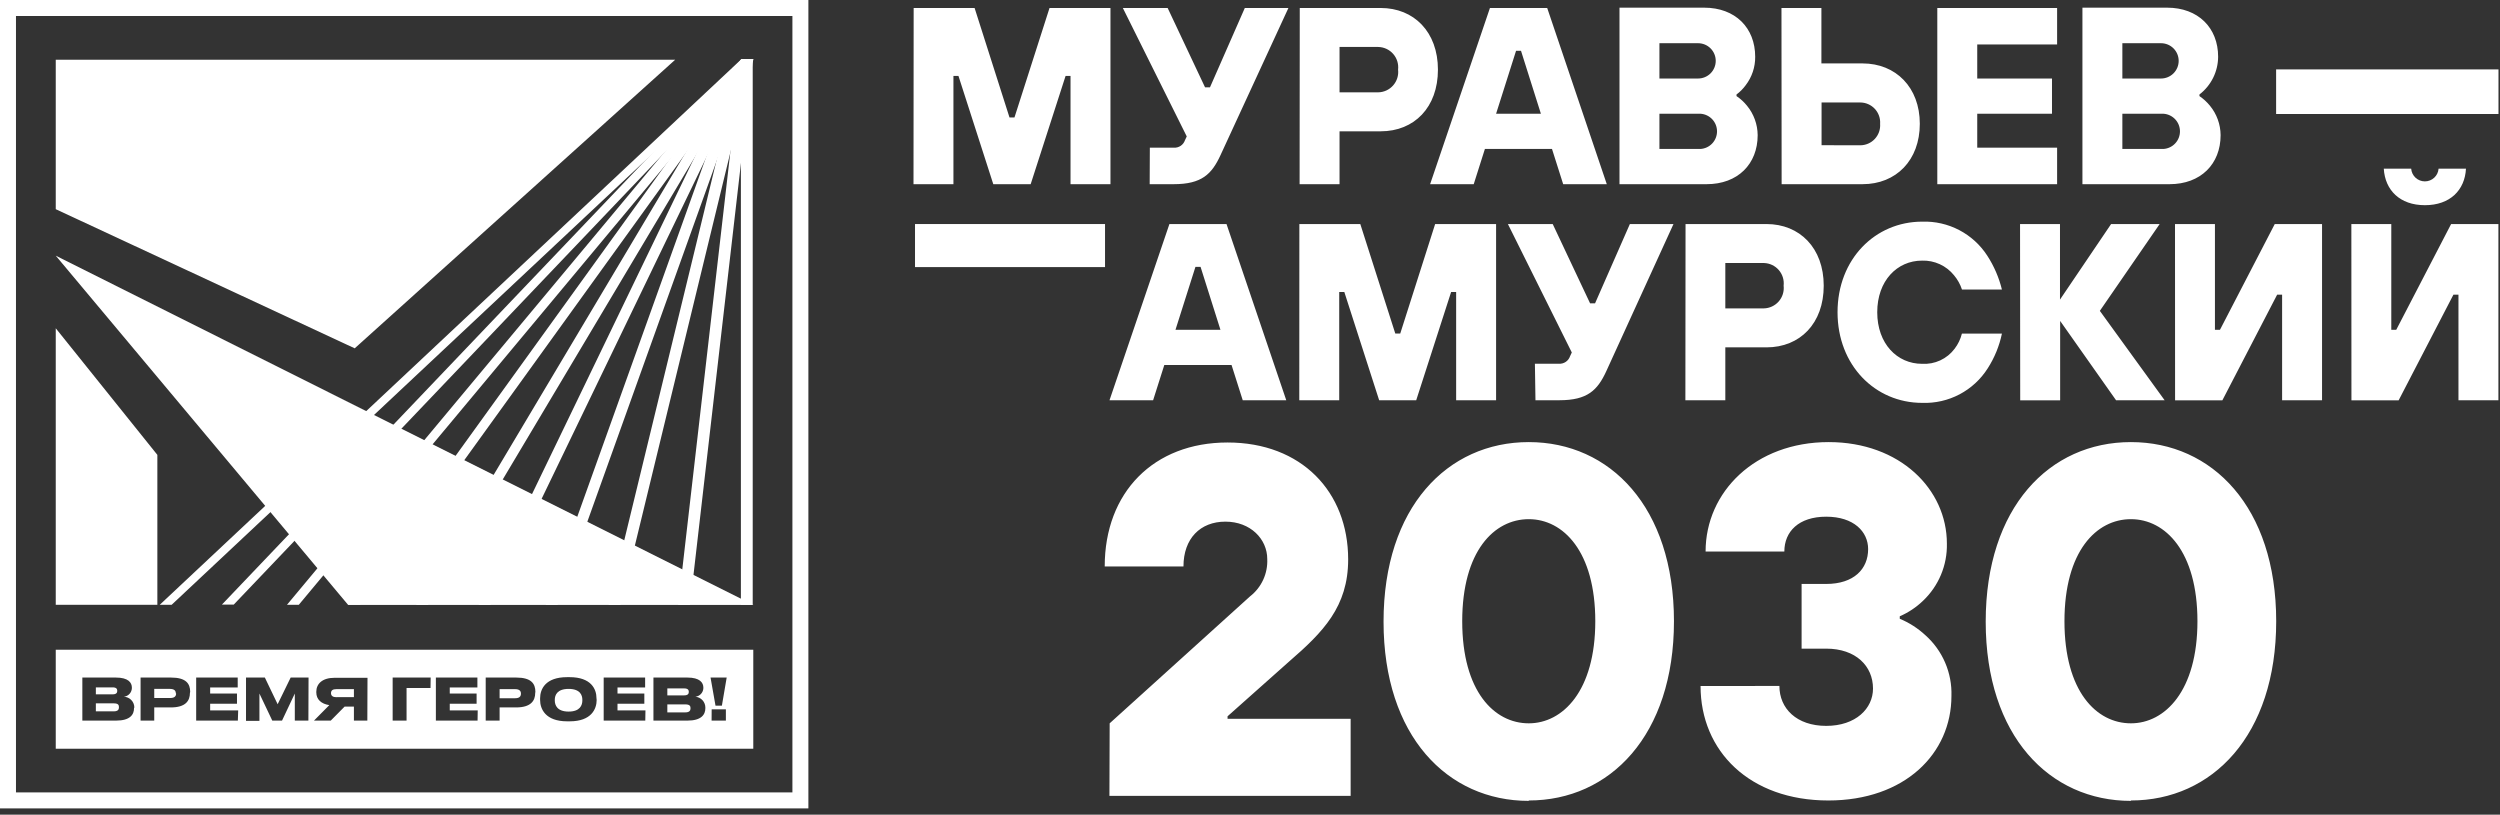<?xml version="1.0" encoding="UTF-8"?> <svg xmlns="http://www.w3.org/2000/svg" width="313" height="102" viewBox="0 0 313 102" fill="none"><rect x="0" y="0" width="313" height="102" fill="#333333" stroke="none"/> <g clip-path="url(#clip0_204_120)"> <path d="M100.21 1H1V100.21H100.21V1Z" stroke="white" stroke-width="2"></path> <path d="M6.98 32.01L43.59 75.74H94.331L6.98 32.01Z" fill="white"></path> <path d="M6.98 41.1V75.72H19.701V56.95L6.98 41.1Z" fill="white"></path> <path d="M6.98 26.19L44.41 43.61L84.531 7.48H6.98V26.19Z" fill="white"></path> <path d="M94.24 7.46H92.76V75.72H94.24V7.46Z" fill="white"></path> <path d="M20 75.72L92.77 7.46H94.26L21.49 75.72H20Z" fill="white"></path> <path d="M35.93 75.72L92.85 7.46H94.33L37.41 75.72H35.93Z" fill="white"></path> <path d="M27.78 75.7L92.85 7.43H94.33L29.26 75.7H27.78Z" fill="white"></path> <path d="M43.6 75.7L92.85 7.43H94.33L45.08 75.7H43.6Z" fill="white"></path> <path d="M52.1 75.74L92.77 7.48H94.26L53.58 75.74H52.1Z" fill="white"></path> <path d="M59.91 75.74L92.85 7.48H94.33L61.4 75.74H59.91Z" fill="white"></path> <path d="M68.32 75.74L92.77 7.48H94.26L69.8 75.74H68.32Z" fill="white"></path> <path d="M76.19 75.74L92.77 7.48H94.26L77.68 75.74H76.19Z" fill="white"></path> <path d="M84.91 75.74L92.77 7.48H94.26L86.39 75.74H84.91Z" fill="white"></path> <path d="M14.681 86.49C14.681 86.24 14.55 86.06 14.111 86.06H12.001V86.93H14.111C14.55 86.93 14.681 86.74 14.681 86.5V86.49ZM14.89 88.5C14.89 88.26 14.78 88.06 14.251 88.06H12.001V89.06H14.251C14.78 89.06 14.89 88.81 14.89 88.58V88.5ZM22.011 86.8C22.011 86.48 21.82 86.25 21.27 86.25H19.311V87.39H21.311C21.86 87.39 22.05 87.16 22.05 86.82L22.011 86.8ZM42.16 87.28H44.31V86.28H42.12C41.66 86.28 41.441 86.44 41.441 86.78C41.441 87.12 41.681 87.29 42.12 87.29L42.16 87.28ZM65.221 86.83C65.221 86.51 65.031 86.28 64.481 86.28H62.55V87.42H64.481C65.031 87.42 65.221 87.19 65.221 86.85V86.83ZM72.91 87.7V87.61C72.91 87.03 72.63 86.25 71.191 86.25C69.751 86.25 69.46 87.03 69.46 87.61V87.7C69.46 88.29 69.76 89.09 71.191 89.09C72.621 89.09 72.91 88.29 72.91 87.7ZM86.24 86.62C86.24 86.37 86.1 86.19 85.671 86.19H83.55V87.06H85.671C86.1 87.06 86.24 86.87 86.24 86.63V86.62ZM86.451 88.63C86.451 88.39 86.331 88.19 85.811 88.19H83.55V89.19H85.811C86.331 89.19 86.451 88.94 86.451 88.71V88.63ZM90.981 84.83L90.38 88.35H89.581L88.96 84.83H90.981ZM88.311 88.66C88.311 89.47 87.811 90.22 86.061 90.22H81.811V84.83H86.061C87.611 84.83 88.061 85.46 88.061 86.09V86.16C88.05 86.429 87.943 86.685 87.76 86.881C87.576 87.078 87.328 87.201 87.061 87.23C87.402 87.258 87.72 87.413 87.952 87.665C88.183 87.917 88.312 88.248 88.311 88.59V88.66ZM80.79 90.22H75.581V84.83H80.77V86.07H77.311V86.83H80.671V88.11H77.311V88.94H80.811L80.79 90.22ZM74.701 87.64C74.701 88.76 74.04 90.31 71.331 90.31H71.001C68.29 90.31 67.621 88.76 67.621 87.64V87.42C67.621 86.28 68.29 84.78 71.001 84.78H71.311C74.02 84.78 74.68 86.28 74.68 87.42L74.701 87.64ZM67.01 86.74C67.01 87.74 66.46 88.57 64.611 88.57H62.55V90.22H60.81V84.83H64.63C66.501 84.83 67.031 85.58 67.031 86.63L67.01 86.74ZM59.791 90.22H54.571V84.83H59.77V86.07H56.31V86.83H59.67V88.11H56.31V88.94H59.81L59.791 90.22ZM53.901 86.14H50.901V90.22H49.16V84.83H53.92L53.901 86.14ZM45.99 90.22H44.31V88.47H43.141L41.41 90.22H39.31L41.23 88.28C40.23 88.13 39.6 87.58 39.6 86.68V86.61C39.6 85.61 40.361 84.86 41.88 84.86H46.011L45.99 90.22ZM38.611 90.22H36.91V86.83L35.31 90.22H34.09L32.48 86.83V90.25H30.8V84.83H33.16L34.761 88.17L36.391 84.83H38.63L38.611 90.22ZM29.78 90.22H24.561V84.83H29.761V86.07H26.311V86.83H29.671V88.11H26.311V88.94H29.82L29.78 90.22ZM23.78 86.74C23.78 87.74 23.241 88.57 21.381 88.57H19.311V90.22H17.601V84.83H21.41C23.28 84.83 23.811 85.58 23.811 86.63L23.78 86.74ZM16.78 88.66C16.78 89.47 16.291 90.22 14.53 90.22H10.31V84.83H14.511C16.061 84.83 16.511 85.46 16.511 86.09V86.16C16.5 86.429 16.393 86.685 16.21 86.881C16.026 87.078 15.778 87.201 15.511 87.23C15.857 87.243 16.186 87.388 16.43 87.635C16.673 87.882 16.813 88.213 16.82 88.56L16.78 88.66ZM89.1 88.81H90.88V90.22H89.091L89.1 88.81ZM94.311 81.35H6.98V93.74H94.311V81.35Z" fill="white"></path> <path d="M312.81 8.69H284.97V14.27H312.81V8.69Z" fill="white"></path> <path d="M265.72 18.65V14.24H270.87C271.429 14.278 271.953 14.526 272.336 14.936C272.719 15.345 272.932 15.885 272.932 16.445C272.932 17.005 272.719 17.545 272.336 17.954C271.953 18.364 271.429 18.612 270.87 18.65H265.72ZM265.72 9.83V5.41H270.56C271.146 5.41 271.708 5.643 272.123 6.057C272.537 6.472 272.77 7.034 272.77 7.62C272.77 8.206 272.537 8.768 272.123 9.183C271.708 9.597 271.146 9.83 270.56 9.83H265.72ZM260.72 23.06H271.63C275.53 23.06 278.02 20.54 278.02 16.92C278.01 15.573 277.537 14.27 276.68 13.23C276.303 12.77 275.862 12.365 275.37 12.03V11.83C276.094 11.273 276.68 10.559 277.086 9.741C277.491 8.923 277.705 8.023 277.71 7.11C277.71 3.48 275.21 0.96 271.32 0.96H260.72V23.06ZM242.55 23.06H257.55V18.49H247.55V14.24H256.91V9.83H247.55V5.57H257.55V1H242.55V23.06ZM228.06 18.18V12.83H232.9C233.243 12.83 233.583 12.902 233.897 13.039C234.212 13.176 234.495 13.377 234.728 13.628C234.962 13.88 235.141 14.177 235.255 14.5C235.369 14.824 235.415 15.168 235.39 15.51C235.415 15.852 235.369 16.196 235.255 16.52C235.141 16.843 234.962 17.14 234.728 17.392C234.495 17.643 234.212 17.844 233.897 17.981C233.583 18.118 233.243 18.189 232.9 18.19L228.06 18.18ZM223.06 23.06H233.19C237.4 23.06 240.36 20.06 240.36 15.5C240.36 10.94 237.36 7.94 233.19 7.94H228.04V1H223.04L223.06 23.06ZM207.76 18.65V14.24H212.91C213.469 14.278 213.993 14.526 214.376 14.936C214.759 15.345 214.972 15.885 214.972 16.445C214.972 17.005 214.759 17.545 214.376 17.954C213.993 18.364 213.469 18.612 212.91 18.65H207.76ZM207.76 9.83V5.41H212.6C213.186 5.41 213.748 5.643 214.163 6.057C214.577 6.472 214.81 7.034 214.81 7.62C214.81 8.206 214.577 8.768 214.163 9.183C213.748 9.597 213.186 9.83 212.6 9.83H207.76ZM202.76 23.06H213.67C217.57 23.06 220.06 20.54 220.06 16.92C220.05 15.573 219.577 14.27 218.72 13.23C218.345 12.767 217.904 12.363 217.41 12.03V11.83C217.849 11.503 218.237 11.112 218.56 10.67C219.344 9.65 219.763 8.396 219.75 7.11C219.75 3.48 217.26 0.96 213.36 0.96H202.76V23.06ZM187.31 14.24L189.81 6.36H190.43L192.92 14.24H187.31ZM179.05 23.06H184.51L185.91 18.65H194.31L195.71 23.06H201.17L193.71 1H186.54L179.05 23.06ZM167.71 11.56V5.88H172.55C172.906 5.886 173.256 5.966 173.579 6.116C173.902 6.266 174.19 6.481 174.424 6.748C174.659 7.016 174.835 7.33 174.941 7.669C175.047 8.009 175.081 8.367 175.04 8.72C175.081 9.073 175.047 9.431 174.941 9.771C174.835 10.11 174.659 10.424 174.424 10.691C174.19 10.959 173.902 11.174 173.579 11.324C173.256 11.473 172.906 11.554 172.55 11.56H167.71ZM162.71 23.06H167.71V16.44H172.86C177.07 16.44 180.03 13.44 180.03 8.72C180.03 4 177.03 1 172.86 1H162.73L162.71 23.06ZM143.94 23.06H146.94C150.46 23.06 151.71 21.8 152.8 19.44L161.31 1H155.85L151.49 10.93H150.87L146.19 1H140.58L148.58 17.08L148.36 17.55C148.264 17.839 148.074 18.089 147.82 18.259C147.567 18.429 147.265 18.51 146.96 18.49H143.96L143.94 23.06ZM114.37 23.06H119.37V9.51H120L124.36 23.06H129.04L133.41 9.51H134.03V23.06H139.03V1H131.4L127.01 14.71H126.39L122.02 1H114.39L114.37 23.06Z" fill="white"></path> <path d="M298.45 21.12C298.61 23.8 300.45 25.69 303.6 25.69C306.75 25.69 308.6 23.8 308.74 21.12H305.31C305.277 21.552 305.082 21.956 304.764 22.251C304.446 22.545 304.029 22.709 303.595 22.709C303.162 22.709 302.744 22.545 302.426 22.251C302.108 21.956 301.913 21.552 301.88 21.12H298.45ZM294.4 50.12H300.31L307.17 36.89H307.8V50.11H312.8V28.05H306.88L300.01 41.29H299.39V28.05H294.39L294.4 50.12ZM272.32 50.12H278.24L285.1 36.89H285.72V50.11H290.72V28.05H284.8L277.94 41.29H277.31V28.05H272.31L272.32 50.12ZM252.93 50.12H257.93V40.18L264.93 50.11H271.01L262.9 38.92L270.39 28.05H264.31L257.91 37.51V28.05H252.91L252.93 50.12ZM245.63 41.77C245.458 42.455 245.149 43.098 244.72 43.66C244.25 44.288 243.631 44.79 242.919 45.12C242.206 45.45 241.424 45.597 240.64 45.55C237.52 45.55 235.03 43.03 235.03 39.09C235.03 35.15 237.52 32.63 240.64 32.63C241.403 32.605 242.161 32.758 242.855 33.075C243.549 33.393 244.16 33.867 244.64 34.46C245.084 34.988 245.423 35.596 245.64 36.25H250.64C250.269 34.74 249.647 33.304 248.8 32C247.925 30.65 246.715 29.549 245.289 28.804C243.863 28.06 242.268 27.696 240.66 27.75C234.77 27.75 230.06 32.44 230.06 39.09C230.06 45.74 234.77 50.44 240.66 50.44C242.285 50.498 243.897 50.129 245.335 49.372C246.774 48.614 247.989 47.493 248.86 46.12C249.714 44.791 250.318 43.317 250.64 41.77H245.63ZM216.01 38.61V32.93H220.85C221.203 32.94 221.55 33.024 221.87 33.175C222.189 33.326 222.473 33.542 222.704 33.809C222.936 34.076 223.109 34.389 223.213 34.726C223.317 35.064 223.35 35.419 223.31 35.77C223.351 36.123 223.317 36.481 223.211 36.821C223.105 37.16 222.929 37.474 222.694 37.742C222.46 38.009 222.172 38.224 221.849 38.374C221.526 38.523 221.176 38.604 220.82 38.61H216.01ZM211.01 50.11H216.01V43.49H221.16C225.37 43.49 228.33 40.49 228.33 35.77C228.33 31.05 225.33 28.05 221.16 28.05H211.03L211.01 50.11ZM192.24 50.11H195.24C198.76 50.11 200.01 48.85 201.1 46.49L209.52 28.05H204.06L199.7 37.98H199.08L194.4 28.05H188.79L196.79 44.13L196.57 44.6C196.474 44.889 196.284 45.139 196.03 45.309C195.777 45.479 195.475 45.56 195.17 45.54H192.17L192.24 50.11ZM162.67 50.11H167.67V36.56H168.31L172.67 50.11H177.31L181.68 36.56H182.31V50.11H187.31V28.05H179.68L175.31 41.76H174.69L170.31 28.05H162.68L162.67 50.11ZM147.17 41.29L149.67 33.41H150.31L152.8 41.29H147.17ZM138.91 50.11H144.37L145.77 45.7H154.19L155.59 50.11H161.04L153.56 28.05H146.41L138.91 50.11Z" fill="white"></path> <path d="M138.35 28.05H114.56V33.44H138.35V28.05Z" fill="white"></path> <path d="M266.79 90.56C262.47 90.56 258.47 86.56 258.47 77.78C258.47 69 262.47 65 266.79 65C271.11 65 275.12 69.06 275.12 77.78C275.12 86.5 271.05 90.56 266.79 90.56ZM266.79 100.22C276.97 100.22 284.98 92.06 284.98 77.78C284.98 63.5 276.98 55.35 266.79 55.35C256.6 55.35 248.61 63.51 248.61 77.83C248.61 92.15 256.61 100.27 266.79 100.27V100.22ZM212.91 85.89C212.91 94.05 219.07 100.22 228.91 100.22C238.47 100.22 244.32 94.36 244.32 87.13C244.366 85.702 244.098 84.281 243.534 82.968C242.971 81.654 242.126 80.481 241.06 79.53C240.119 78.659 239.033 77.962 237.85 77.47V77.16C238.923 76.694 239.905 76.04 240.75 75.23C241.723 74.311 242.493 73.198 243.01 71.963C243.527 70.728 243.779 69.398 243.75 68.06C243.75 61.27 237.89 55.35 228.95 55.35C219.76 55.35 213.54 61.58 213.54 69.05H223.4C223.4 66.56 225.19 64.69 228.64 64.69C232.09 64.69 233.89 66.56 233.89 68.75C233.89 71.24 232.1 73.11 228.64 73.11H225.56V81.21H228.64C232.35 81.21 234.5 83.39 234.5 86.21C234.5 88.7 232.35 90.88 228.64 90.88C224.93 90.88 222.78 88.7 222.78 85.88L212.91 85.89ZM191.4 90.56C187.08 90.56 183.07 86.56 183.07 77.78C183.07 69 187.07 65 191.4 65C195.73 65 199.73 69.06 199.73 77.78C199.73 86.5 195.66 90.56 191.4 90.56ZM191.4 100.22C201.57 100.22 209.58 92.06 209.58 77.78C209.58 63.5 201.58 55.35 191.4 55.35C181.22 55.35 173.22 63.51 173.22 77.83C173.22 92.15 181.22 100.27 191.4 100.27V100.22ZM138.9 99.64H169.1V89.99H153.69V89.68L161.4 82.82C165.65 79.14 168.79 75.96 168.79 70.04C168.79 61.57 162.94 55.4 153.69 55.4C144.44 55.4 138.31 61.64 138.31 70.92H148.17C148.17 67.43 150.27 65.31 153.42 65.31C156.57 65.31 158.66 67.5 158.66 69.99C158.701 70.886 158.526 71.779 158.15 72.593C157.774 73.408 157.208 74.12 156.5 74.67L138.93 90.56L138.9 99.64Z" fill="white"></path> </g> <defs> <clipPath id="clip0_204_120"> <rect width="312.81" height="101.21" fill="white"></rect> </clipPath> </defs> </svg> 